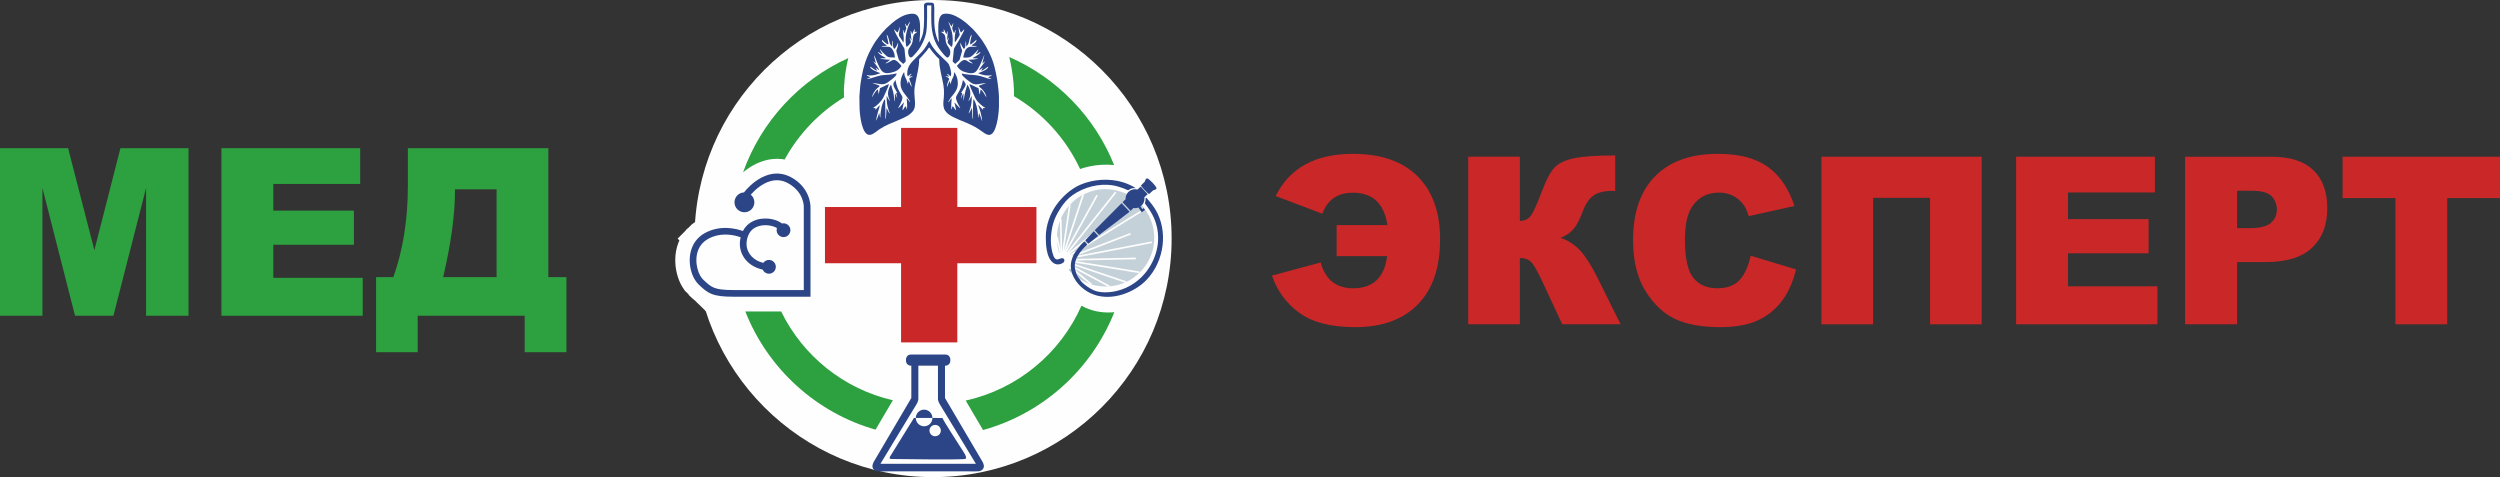 <?xml version="1.0" encoding="UTF-8" standalone="no"?>
<!-- Creator: CorelDRAW 2020 (64-Bit) -->

<svg
   xml:space="preserve"
   width="113.186mm"
   height="21.602mm"
   version="1.1"
   style="clip-rule:evenodd;fill-rule:evenodd;image-rendering:optimizeQuality;shape-rendering:geometricPrecision;text-rendering:geometricPrecision"
   viewBox="0 0 11318.65 2160.2"
   id="svg86"
   sodipodi:docname="лого МедЭксперт 1.svg"
   inkscape:version="1.2.2 (b0a84865, 2022-12-01)"
   xmlns:inkscape="http://www.inkscape.org/namespaces/inkscape"
   xmlns:sodipodi="http://sodipodi.sourceforge.net/DTD/sodipodi-0.dtd"
   xmlns="http://www.w3.org/2000/svg"
   xmlns:svg="http://www.w3.org/2000/svg"><rect x="0" y="0" width="11318.65" height="2160.2" fill="#333333" stroke="none"/><sodipodi:namedview
   id="namedview88"
   pagecolor="#505050"
   bordercolor="#ffffff"
   borderopacity="1"
   inkscape:showpageshadow="0"
   inkscape:pageopacity="0"
   inkscape:pagecheckerboard="1"
   inkscape:deskcolor="#505050"
   inkscape:document-units="mm"
   showgrid="false"
   inkscape:zoom="0.65673363"
   inkscape:cx="338.03659"
   inkscape:cy="-54.055401"
   inkscape:window-width="1280"
   inkscape:window-height="747"
   inkscape:window-x="1913"
   inkscape:window-y="61"
   inkscape:window-maximized="0"
   inkscape:current-layer="_2786064134112" />
 <defs
   id="defs4">
  <style
   type="text/css"
   id="style2">
   <![CDATA[
    .str0 {stroke:#FEFEFE;stroke-width:130.95;stroke-miterlimit:22.926}
    .str1 {stroke:#FEFEFE;stroke-width:7.62;stroke-miterlimit:22.926}
    .fil4 {fill:none}
    .fil1 {fill:#FEFEFE}
    .fil3 {fill:#C92728}
    .fil5 {fill:#C5D1D9}
    .fil6 {fill:#A4BFD1}
    .fil7 {fill:#2DA03F}
    .fil2 {fill:#2B4586}
    .fil8 {fill:#C92728;fill-rule:nonzero}
    .fil0 {fill:#2DA03F;fill-rule:nonzero}
   ]]>
  </style>
 </defs>
 <g
   id="Слой_x0020_1"
   inkscape:label="Слой 1"
   inkscape:groupmode="layer"
   transform="translate(-1338.75,-926.03)">
  <g
   id="_2786064134112">
   <g
   id="g13">
    <polygon
   class="fil0"
   points="1765.98,2058.55 1884.05,1596.92 2192.16,1596.92 2192.16,2355.62 2000.17,2355.62 2000.17,1777.03 1852.23,2355.62 1678.44,2355.62 1530.78,1777.03 1530.78,2355.62 1338.75,2355.62 1338.75,1596.92 1647.08,1596.92 "
   id="polygon7" />
    <polygon
   class="fil0"
   points="2969.51,1758.9 2576.19,1758.9 2576.19,1879.49 2941.08,1879.49 2941.08,2034.25 2576.19,2034.25 2576.19,2183.81 2980.89,2183.81 2980.89,2355.62 2341.23,2355.62 2341.23,1596.92 2969.51,1596.92 "
   id="polygon9" />
    <path
   class="fil0"
   d="m 3586.96,2180.68 v -397.45 h -188.41 v 9.84 c 0,104.88 -17.75,234.11 -53.31,387.61 z m 316.2,340 H 3714.3 v -165.06 h -484.44 v 165.06 h -188.41 v -340 h 78.16 c 43.82,-122.49 65.73,-260.66 65.73,-414.53 v -169.24 h 636.04 v 583.77 h 81.78 z"
   id="path11" />
   </g>
   <g
   id="g67">
    <path
   class="fil1"
   d="m 5563.14,926.03 c 596.55,0 1080.1,483.59 1080.1,1080.11 0,596.5 -483.55,1080.09 -1080.1,1080.09 -596.5,0 -1080.09,-483.59 -1080.09,-1080.09 0,-596.52 483.59,-1080.11 1080.09,-1080.11 z"
   id="path15" />
    <path
   class="fil2"
   d="m 5462.49,2531.19 h 156.92 c 3.8,0 7.45,0.97 10.58,2.73 0.57,0.22 1.08,0.43 1.47,0.65 1.77,1.05 3.28,2.53 4.5,4.25 3.32,3.85 5.3,8.82 5.3,14.22 v 6.73 c 0,11.99 -9.83,21.82 -21.85,21.82 h -2.24 v 146.39 l 168.9,286.91 c 4.24,7.2 9.71,19.8 5.86,29.02 -6.19,14.8 -19.08,16.28 -33.95,16.24 l -217.02,-0.15 -217.04,0.15 c -14.87,0.04 -27.72,-1.44 -33.95,-16.24 -3.85,-9.22 1.62,-21.82 5.87,-29.02 l 168.89,-286.91 v -146.39 h -2.24 c -12.02,0 -21.85,-9.83 -21.85,-21.82 v -6.73 c 0,-5.4 1.98,-10.37 5.3,-14.22 1.26,-1.72 2.74,-3.2 4.53,-4.25 0.36,-0.22 0.87,-0.43 1.48,-0.65 3.09,-1.76 6.74,-2.73 10.54,-2.73 z m 60.17,249.54 c 20.78,0 37.58,16.85 37.58,37.62 0,20.77 -16.8,37.62 -37.58,37.62 -20.77,0 -37.62,-16.85 -37.62,-37.62 0,-20.77 16.85,-37.62 37.62,-37.62 z m 37.58,37.62 h -75.2 -8.46 c -0.36,0 -103.19,166.66 -107.83,174.22 -1.19,1.94 -6.59,11.41 5.04,11.49 6.29,0.07 330.79,4.89 336.7,-0.73 8.49,-8.09 -13.28,-36.68 -20.41,-48.34 -14.98,-24.67 -80.11,-122.96 -84.29,-136.64 z m 12.39,31.36 c 14.22,0 25.71,11.52 25.71,25.74 0,14.19 -11.49,25.7 -25.71,25.7 -14.22,0 -25.73,-11.51 -25.73,-25.7 0,-14.22 11.51,-25.74 25.73,-25.74 z m -10.11,-268.12 h -43.14 -22.82 v 150.57 c 0.03,4.71 -2.05,13.75 -8.5,24.37 l -163.24,269.38 h 194.56 43.14 194.56 L 5593.8,2756.53 c -6.41,-10.62 -8.46,-19.66 -8.46,-24.37 v -150.57 z"
   id="path17" />
    <g
   id="g21">
     <path
   class="fil2"
   d="m 5367.67,1440.41 0.76,1.27 z m 168.86,-502.53 h 9.07 c 20.09,0 21.79,1.05 22.57,16.74 0.15,2.88 0.66,3.53 0.66,7.06 0.07,51.56 -4.36,97.32 15.37,145.56 l 5.25,10.19 c 0,-5.29 -0.5,-8 -0.64,-12.89 -0.07,-3.13 -0.51,-2.95 -0.65,-5.8 l -1.3,-31.57 c 0,-21.21 -2.99,-73.88 25.96,-78.49 25.27,-4.03 49.87,7.66 70.14,19.77 2.8,1.69 5.11,3.06 7.95,4.93 l 15.38,11.09 c 2.52,2.05 4.57,3.67 7.12,5.73 1.55,1.22 2.12,1.68 3.53,2.91 l 23.83,21.96 c 1.2,1.19 2.1,2.02 3.25,3.2 l 9.43,10.56 c 1.22,1.58 1.91,1.93 3.13,3.3 l 14.51,17.76 c 11.88,14.43 22.44,30.6 31.75,46.83 9.69,16.85 18.36,34.46 25.61,52.46 5.07,12.64 9.46,26 12.81,39.4 10.95,43.74 13.9,66.27 18.83,112.03 0.25,2.1 -0.03,4.15 0.22,6.23 0.22,2.09 0.57,2.85 0.57,5.87 0,4.54 0.5,7.27 0.62,10.91 v 46.59 c -0.15,2.19 -0.33,4.35 -0.54,6.45 -0.29,2.3 0.04,4.64 -0.15,6.98 -2.23,27.5 -6.34,56.99 -15.51,82.45 -2.2,6.19 -5.11,12.52 -8.69,17.75 -5.35,7.96 -11.01,11.66 -16.77,12.63 h -6.77 c -9.17,-1.44 -18.47,-8.21 -27.29,-14.54 -24.88,-17.89 -39.31,-25.78 -66.53,-37.92 l -36.95,-15.22 c -18.28,-8.11 -35.78,-15.2 -51.33,-27.33 -3.82,-3.03 -9.76,-9.43 -12.53,-13.28 -8.46,-11.71 -9.97,-28.63 -8.28,-43.75 2.77,-24.45 4.03,-48.25 -0.18,-73.48 -5.98,-35.9 -18.87,-75.28 -18.58,-111.64 0.03,-5.56 0.32,-6.81 -3.89,-9.66 -6.16,-4.21 -10.76,-11.05 -15.95,-16.27 -7.27,-7.27 -14.11,-17.21 -20.34,-25.46 -1.73,-2.3 -3.57,-5.94 -5.62,-7.27 -2.48,1.66 -8.78,11.95 -11.23,15.2 l -24.38,27.82 c -6.98,6.92 -10.25,7.71 -10.18,15.64 0.18,15.32 -2.31,32.14 -5.3,46.9 -2.88,14.3 -5.9,28.8 -8.92,43.31 -4.87,23.52 -7.39,33.23 -7.06,58.73 0.14,11.19 2.02,24.77 2.59,36.07 1.11,20.16 0,32.51 -8.42,43.79 -15.81,21.05 -40.48,30.34 -63.76,40.68 -31.65,13.97 -58.62,22.6 -88.47,42.41 -10.37,6.91 -19.72,15.66 -30.82,21.42 -4.43,2.3 -8.46,3.52 -12.2,3.85 h -3.92 c -13.18,-1.18 -21.71,-14.54 -27.58,-30.38 -4.72,-12.68 -8.21,-26.51 -10.69,-41.55 -5.59,-33.74 -5.44,-60.13 -5.55,-94.73 v -6.51 c 0.18,-11.56 2.09,-22.8 2.6,-34.42 0.71,-17.14 5.11,-40.91 7.87,-57.18 3.64,-21.06 8.98,-42.84 15.74,-62.96 10.7,-31.91 18,-45.23 32.48,-71.98 8.31,-15.38 20.31,-33.05 31.43,-46.55 2.12,-2.6 3.96,-4.89 6.01,-7.48 1.91,-2.38 3.78,-4.83 5.9,-7.03 l 12.25,-13.54 c 2.55,-2.52 3.89,-4.53 6.44,-7.09 l 27.36,-24.87 c 21.13,-17.76 48.57,-36.19 76.54,-40.76 14.73,-2.45 30.68,-3.31 40.01,10.41 3.42,5.04 5.9,11.91 7.26,18.46 3.25,15.12 2.74,31.4 2.74,49.47 l -0.69,19.33 c -0.78,9.72 -1.86,20.17 -1.86,30.32 l 1.65,-2.81 c 5.87,-14 12.35,-27.86 15.01,-43.02 5.41,-30.82 3.93,-71.68 3.96,-102.79 0,-5.55 -1.04,-18.76 0.16,-23.04 0.57,-2.17 6.08,-6.45 8.34,-7.14 1.63,-0.46 3.57,-0.68 5.62,-0.75 z m 152.18,435.49 -0.35,1.37 z m -286.22,0.66 0.18,0.17 c 0,0 -0.26,-0.1 -0.18,-0.17 z m -109.59,-169.54 -0.66,-0.65 z m 3.23,-28.37 c -0.68,-0.87 -0.64,1.32 -0.64,-1.95 0.57,0.79 0.4,-0.72 0.64,1.95 z m 481.55,-14.19 c -0.83,10.26 -33.45,24.3 -35.46,27.08 3.96,1.91 17.49,1.29 23.86,1.29 v 1.26 c -6.22,1.48 -13.24,3.09 -20.08,3.78 -6.27,0.61 -17.32,0.22 -22.46,1.4 1.18,1.77 2.69,3.25 4.42,4.62 l 16.2,12.12 c -13.46,-1.07 -20.74,-9.14 -30.06,-13.79 -6.44,-3.16 -11.13,-2.52 -17.1,0.15 -6.16,2.77 -18.44,15.92 -23.3,21.2 -2.48,2.71 -2.16,4.69 -0.1,7.57 1.18,1.69 1.47,1.72 2.66,3.13 8.39,9.94 16.92,16.31 30.13,20.17 16.96,4.92 39.21,11.26 52.1,-3.46 7.21,-8.14 12.21,-17.72 17.06,-27.44 4.79,-9.61 12.39,-28.62 16.5,-38.92 l 3.7,-7.92 -9.68,39.96 c 2.34,-0.82 7.16,-8.31 12.24,-9.64 -0.9,3.42 -11.56,15.55 -13.9,18.93 -2.3,3.32 -4.5,6.31 -6.73,9.4 -1.54,2.19 -5.54,7.92 -5.8,10.98 3.86,-1.04 12.86,-9 16.78,-11.59 -0.57,2.05 -2.77,5.14 -3.92,7.05 -1.12,1.88 -3.32,4.83 -3.82,7.09 9.65,-0.78 27.51,-17.42 32.22,-18.68 -0.17,8.14 -12.59,15.05 -18.69,18.07 -6.69,3.32 -18.82,9.19 -26.42,10.95 3.53,4.83 20.85,8.32 27.11,9.62 7.16,1.51 25.85,3.09 33.48,-0.62 -0.21,2.67 0.22,1.01 -0.89,2.34 -3.39,4.1 -12,4.47 -14.59,7.99 2.05,2.81 10.63,5.47 14.84,6.45 -5.87,4.06 -25.96,-4.25 -31.36,-6.05 -10.51,-3.49 -20.27,-6.7 -31.9,-8.68 -17.31,-2.99 -36.44,-2.77 -54.44,-5.51 -3.24,-0.5 -5.94,-1.01 -8.68,-1.65 -2.48,-0.61 -5.75,-1.73 -8.39,-1.95 0.19,6.92 3.82,9.61 7.03,13.65 l 10.76,9.82 c 7.78,6.06 15.16,12.39 23.36,17.94 8.79,5.86 17.86,9.44 32.12,7.34 12.61,-1.91 21.89,-4.93 36.33,-4.93 l -3.6,1.55 c -1.84,0.54 -2.73,0.68 -4.54,1.29 l -20.77,7.56 c -1.72,0.76 -2.19,1.41 -3.96,1.88 0.94,4.03 9.94,10.04 13.18,13.25 0.94,0.97 1.48,1.69 2.45,2.69 8.06,8.22 18.57,23.45 18.57,35.61 -0.1,-0.1 -0.24,-0.46 -0.29,-0.36 -0.03,0.12 -0.25,-0.28 -0.28,-0.35 -5.23,-7.96 -16.6,-32.69 -25.89,-33.45 -0.54,6.73 -1.94,14.11 -1.94,21.92 -2.99,-2.19 -5,-17.24 -5.7,-21.39 -0.46,-2.69 -1.18,-5.18 -1.36,-7.62 -2.95,-0.26 -16.63,-7.35 -19.98,-9.04 -3.28,-1.63 -6.63,-3.02 -10.12,-4.72 -2.55,-1.26 -7.99,-3.7 -10.54,-4.28 0.14,5.79 9.71,26.39 12.49,32.65 4.74,10.73 9.03,20.6 14.18,30.97 6.8,13.74 20.42,25.85 32.22,35.42 4.08,3.35 9.36,5.8 13.32,9.26 -13.36,0 -12.38,-0.47 -10.3,8.39 -2.12,-0.8 -4.06,-3.75 -5.65,-5.33 -2.22,-2.24 -3.59,-3.43 -5.57,-6.02 l -11.35,-11.88 c 0.4,4.86 4.11,12.03 5.72,16.82 1.91,5.75 3.75,12.02 5.23,18 1.51,6.08 2.81,11.77 4.14,18.43 1.19,5.8 2.95,14.05 2.95,20.23 l -0.47,-0.79 c -0.07,-0.14 -0.35,-0.68 -0.43,-0.86 l -5.79,-15.49 c -1.16,-3.53 -2.09,-5.58 -3.21,-9.03 -0.98,-2.99 -2.77,-6.45 -2.99,-9.28 -2.33,1.72 -3.34,14.43 -4.47,18.1 -0.53,1.77 -0.31,1.37 -1.32,2.56 0,-22.22 -3.35,-47.24 -11.24,-66.79 -1.98,-4.89 -5.18,-14.22 -9.39,-17.07 -0.25,2.89 -1.05,7.46 -1.26,10.37 -0.73,8.76 -0.43,30.35 -1.05,34.42 -0.58,3.82 -0.65,18.79 -0.18,22.82 0.76,6.88 0.54,15.46 0.54,23.3 -2.19,-3.13 -2.23,-7.09 -2.77,-10.76 -2.09,-14.66 -1.73,-25.06 -1.73,-40.14 -2.12,0.75 -2.81,3.59 -3.85,5.79 -3.03,6.02 -6.66,14.95 -12.27,18.69 0.89,-3.86 7.37,-16.75 11.44,-35.61 2.88,-13.25 3.38,-27.73 3.38,-43.68 -2.84,2.1 -8.34,18.45 -15.48,23.19 0.22,-2.3 4.69,-10.4 6.7,-17.13 4,-13.36 2.73,-28.3 -2.45,-41.27 -1.4,-3.52 -6.51,-14.07 -8.75,-15.72 -0.68,2.95 -1.76,5.43 -2.59,8.39 -2.74,10.04 -5,14.18 -7.66,27.14 l -7.82,39.24 c 0,-12.17 0.65,-22.47 0.65,-34.16 -3.39,0.93 -5.18,8.24 -6.41,10.98 l -5.84,12.23 c 0.62,-7.16 6.45,-19.18 6.45,-27.07 -2.16,0.51 -3.31,1.33 -5.79,1.91 1.08,-4.04 18.61,-26.28 21.05,-36.98 0.98,-4.32 -0.46,-6.55 -1.9,-9.21 -1.15,-2.09 -7.77,-12.46 -10.12,-13.11 -0.5,5.77 -7.52,29.45 -9.69,34.82 -3.6,9.11 -10.22,20.63 -15.34,29.13 -8.09,13.56 -8.77,15.84 -1.9,33.23 1.22,3.02 2.09,4.6 3.35,7.66 l 7.48,14.4 c 1.37,2.38 3.14,4.72 3.86,7.78 -3.34,-0.9 -11.16,-10.11 -13.4,-12.42 l -9.36,-10.01 c -0.42,-0.46 -1.11,-1.26 -1.62,-1.65 -2.73,-2.06 2.68,1.08 -0.57,-0.36 0,0 -1.3,-1.44 -0.97,1.4 0.14,1.22 0.25,1.15 0.5,1.95 0.51,1.69 0.8,2.26 1.3,3.96 l 4.43,21.99 c 0.28,2.99 -0.26,1.59 -0.29,4.8 -4.1,-2.99 -9.5,-17.54 -15.48,-18.05 -1.11,4.86 -2.59,8.06 -2.59,14.19 -2.92,-3.35 -2.6,-6.7 -2.6,-10.94 0.03,-4.22 -0.32,-10.13 0.11,-14.12 l 1.83,-25.89 c -3.96,2.66 -12.81,16.14 -13.53,18.69 -2.59,-1.87 -1.08,-3.61 1.3,-8.35 13.39,-26.72 47.23,-43.03 38.59,-93.39 -1.98,-11.64 -6.12,-21.14 -11.7,-30.86 -1.23,-2.16 -0.83,-2.52 -3.68,-2.77 0,11.41 -2.9,19.84 -7.12,27.08 -3.6,6.15 -7.82,19.91 -8.36,26.46 -1.75,-1.3 -3.16,-10.7 -3.23,-13.54 -3.71,0.28 -5.77,7.27 -7.92,12.7 -1.04,2.75 -2.02,4.69 -3.03,7.28 -0.76,1.91 -1.8,5.44 -3.2,7.06 0,-8.36 1.73,-14.58 3.78,-20.71 l 7.16,-17.32 c -2.95,-4.43 -10.58,-8.27 -15.22,-11.22 l -2.2,-1.67 c 7.78,0 10.07,3.25 16.13,3.25 -0.4,-4.86 -7.82,-9.19 -10.3,-12.93 8.6,0 13.57,9.8 18.03,10.98 0.51,-6.19 4.5,-6.22 -0.03,-28.33 -1.98,-9.5 -4.54,-16.59 -7.96,-24.91 -2.34,-5.7 -16.99,-19.59 -23.4,-24.96 l -24.87,-24.15 c -11.89,-11.88 -27.37,-31.22 -34.85,-46.34 -1.63,-3.27 -3.61,-8.78 -6.24,-10.55 -1.77,1.19 -9.93,16.85 -11.95,20.27 -13.39,22.36 -27.11,34.6 -45.25,52.74 -21,21.03 -41.69,38.39 -42.09,71.36 -0.18,13.94 1.54,9.69 1.94,14.87 5.98,-1.58 8.78,-10.98 18.07,-10.98 -3.09,4.61 -9.94,8.39 -10.33,12.93 6.05,0 8.39,-3.25 16.13,-3.25 l -13.18,8.76 c -2.02,1.4 -2.45,2.3 -4.24,3.49 l 6.84,17.68 c 2.37,7.09 4.14,11.05 4.14,20.34 l -6.27,-13.69 c -1.91,-4.42 -4.17,-11.91 -7.27,-12.7 -1.33,2.77 -2.27,9.07 -2.6,12.89 l -4.57,-13.47 c -1.62,-5.47 -2.41,-7.84 -5.07,-12.34 -4.14,-7.17 -7.09,-15.81 -7.09,-27.08 -2.95,0.25 -2.99,1.11 -5.63,6.04 -11.29,21.11 -15.4,48.28 -6.18,69.6 9.83,22.68 37.59,46.23 37.59,59.73 -4.55,-3.02 -7.71,-13.89 -14.84,-18.69 0,3.86 0.32,8.86 0.82,12.72 0.44,3.49 0.62,9.54 1.01,13.17 0.4,3.53 0.73,19.05 -0.97,22.72 -0.61,1.33 -0.79,1.51 -1.51,2.34 0,-6.27 -1.43,-9.4 -2.59,-14.19 -6.12,0.54 -11.09,14.84 -15.45,18.05 -0.07,-2.78 -0.39,-1.88 -0.24,-4.19 0.31,-5 1.47,-9.39 2.44,-14.22 0.69,-3.49 1.22,-5.65 2.06,-8.93 0.78,-3.2 2.12,-5.61 2.19,-8.78 -3.39,2.27 -12.53,14.15 -15.62,17.29 l -6.56,6.32 c -1.62,1.27 -2.34,2.35 -4.25,2.85 0.68,-2.92 2.13,-4.9 3.6,-7.38 l 7.52,-14.37 c 1.34,-3.09 2.28,-5 3.5,-8.09 7.02,-17.68 6.27,-19.91 -1.76,-33.31 -10.2,-16.99 -15.7,-26.03 -20.74,-45.68 -0.68,-2.71 -1.41,-5.63 -2.2,-8.76 -0.72,-2.98 -1.94,-6.62 -2.2,-9.43 h -1.25 c -2.2,9.36 -13.39,11.74 -5.01,31.43 3.42,7.96 14.8,25.64 15.3,27.87 -2.19,-0.5 -3.31,-1.33 -5.79,-1.91 0,4.36 1.9,9.65 2.95,13.8 l 2.09,10.79 -8.43,-18.61 c -1.04,-1.84 -0.25,-1.55 -2.41,-2.12 0,11.62 0.64,22.03 0.64,34.16 -1.61,-1.15 -1.4,-1.44 -1.98,-3.81 -2.48,-10.3 -3.23,-24.67 -5.61,-35 -3.35,-14.44 -8.6,-27.94 -10.44,-35.96 -2.24,1.61 -7.24,11.76 -8.6,15.3 -2.67,6.8 -3.75,11.76 -4.79,19.69 -0.83,6.37 0.61,16.6 2.01,21.5 2.02,7.02 6.62,15.25 6.85,17.63 -6.92,-4.64 -12.75,-21.21 -15.48,-23.19 l 0.68,22.55 c 3.05,36.9 13.67,51.8 14.14,57.38 -6.26,-4.17 -11.01,-20.01 -15.48,-25.12 0,8.46 -0.79,44.64 -5.14,50.9 0,-7.37 -0.4,-16.42 0.46,-22.71 l -1.15,-57.18 c -0.25,-3.06 -1.01,-7.96 -1.22,-11.02 -2.49,1.67 -3.93,4.76 -5.26,7.68 -1.33,2.83 -2.63,5.72 -3.96,8.93 -2.45,5.72 -4.82,14.11 -6.12,20.34 -2.95,13.86 -5.33,30.42 -5.33,46.91 -2.16,-2.52 -3.27,-12.06 -3.93,-15.45 -0.42,-2.55 -0.1,-3.92 -1.86,-5.21 -0.33,4.06 -8.65,24.37 -10.77,29.84 l -2.12,4.35 c 0,-20.38 16.66,-65.34 16.77,-70.27 -7.2,4.78 -14.15,16.48 -21.27,21.28 0.71,-3.14 1.25,-2.92 1.25,-7.14 -2.88,-1.36 -7.23,-1.25 -11.59,-1.25 6.66,-5.8 11.81,-6.31 25.31,-19.84 22.17,-22.18 20.92,-26.89 34.42,-55.81 2.74,-5.79 12.38,-27.4 12.49,-32.65 -2.99,0.68 -7.34,2.66 -10.11,4.07 -1.95,1.01 -2.85,1.29 -4.9,2.15 -5.65,2.45 -21.46,11.49 -25.6,11.82 -0.58,6.62 -2.73,14.79 -4.28,21.52 l -1.3,5.16 c -0.07,0.17 -0.32,0.71 -0.4,0.85 l -3.06,-21.09 c -3.56,0.28 -0.57,-0.26 -2.41,0.79 -2.52,1.44 -3.78,3.64 -5.79,5.83 -2.2,2.34 -4.86,6.2 -6.63,8.86 l -8.81,14.4 c -0.59,1.04 -0.73,1.51 -1.27,2.59 l -1.51,2.34 c 0,-11.12 13.75,-33.37 23.19,-40.61 3.16,-2.41 10.04,-7.45 10.98,-10.94 -5.23,-2.77 -10.16,-4.36 -16.02,-6.55 -2.71,-1.01 -5.05,-1.69 -8.25,-2.75 -1.65,-0.53 -2.63,-0.92 -4.39,-1.39 l -4.21,-1.59 c 27.07,0 44.96,13.25 68.83,-2.7 l 17.32,-12.96 c 4.18,-3.35 13.14,-10.66 16.5,-14.47 3.56,-4.08 6.79,-7.6 6.93,-13.69 -5.89,0.47 -10.65,2.56 -16.48,3.5 -11.88,1.9 -24.66,3.2 -36.36,3.56 -6.09,0.22 -13.03,1.08 -18.66,2.05 -15.62,2.67 -51.73,16.24 -59.36,16.03 l -3.89,-1.3 c 4.21,-0.98 12.78,-3.64 14.83,-6.45 -1.33,-1.79 -1.58,-1.47 -4.1,-2.34 -2.13,-0.72 -2.63,-0.97 -4.51,-1.95 -3.23,-1.61 -5.65,-3.27 -7.52,-6.04 11.41,2.7 13.22,2.45 23.87,1.94 17.18,-0.78 34.89,-9.47 37.41,-9.64 v -1.3 c -4.29,-0.97 -8.96,-3.35 -13.11,-4.97 -8.78,-3.49 -31.79,-12.89 -32.04,-24.05 5.11,1.36 23.15,18.47 32.87,18.68 -1.98,-2.95 -7.52,-11.01 -8.39,-14.14 2.89,1.51 5.66,3.89 8.32,5.87 2.35,1.76 5.84,5.44 9.11,5.72 -6.45,-12.17 -14.91,-23.76 -23.69,-34.31 -1.26,-1.48 -2.88,-3.13 -3.38,-5 5.04,1.33 7.77,7.52 10.98,8.39 0,-4.19 -1.01,-6.24 -1.84,-9.19 -1.91,-7.06 -5.91,-20.99 -5.91,-27.57 2.96,3.38 11.13,26.31 13.11,30.71 20.23,45.29 27.26,60.12 76.08,44.93 10.8,-3.36 19.66,-8.5 26.99,-16.85 l 4.94,-6.02 c 1.98,-2.52 3.24,-4.35 0.57,-7.48 -4.57,-5.41 -17.06,-18.44 -23.18,-21.35 -6.66,-3.17 -9.72,-3.6 -17.03,-0.47 -5.01,2.12 -9.14,5.47 -14.01,7.88 -3.63,1.81 -11.98,5.91 -16.55,6.01 1.87,-2.59 7.92,-5.76 10.8,-7.88 2.48,-1.91 9.07,-6.76 10.48,-8.86 -7.07,0 -16.07,-0.71 -22.87,-1.65 -5.19,-0.72 -10.87,-0.9 -15.84,-2.19 -2.01,-0.54 -2.88,-1.13 -5.15,-1.34 1.4,-1.87 1.77,-1.33 5.12,-1.3 5.65,0.07 14.87,0.9 19.4,-1.25 -3.42,-4.65 -27.25,-10.98 -36.11,-27.73 7.85,1.84 12.49,10.34 21.28,10.34 -1.01,-1.95 -13.5,-20.6 -10.84,-21.5 1.51,-0.47 6.91,7.48 7.99,8.85 2.71,3.5 5.44,5.84 8.5,8.93 18.93,18.94 19.22,18.52 50.44,18.52 0,-14.3 -8.25,-40.44 -22.72,-46.89 -2.45,-1.07 -9.21,-1.47 -12.75,-1.47 -5.28,0.03 -9.25,-0.25 -13.57,-0.61 -5.04,-0.4 -9.21,0.61 -11.55,-2.59 3.16,0 3.16,-0.59 6.41,-0.69 2.33,-0.07 4.81,0.18 7.12,0.03 4.72,-0.24 9.97,0.12 10.3,-3.89 -4.46,-0.35 -10.7,-5.82 -13.68,-8.81 -4.4,-4.39 -8.21,-6.48 -8.21,-15.02 3.06,1.63 4.14,3.17 6.59,5.66 2.23,2.23 4.39,4.06 6.84,6.04 20.45,16.75 16.92,9.04 12.39,-13.68 -1.05,-5.32 -4.47,-16.59 -4.57,-21.23 9.82,6.58 11.8,36.5 16.23,43.09 0.69,1.05 1.19,1.58 1.98,2.56 l 4.79,5.5 c 1.72,2.09 0,1.62 2.81,2.34 0,-8.6 -1.12,-19.58 0.61,-27.07 4.5,6.48 -0.54,25.85 5.75,34.85 2.07,2.92 4,2.99 6.1,0.22 0.93,-1.3 1.54,-2.27 2.33,-3.46 2.85,-4.25 5.9,-9.15 7.96,-14.01 1.26,-2.99 1.33,-5.58 3.67,-7.27 0,14.37 -3.96,22.47 -8.17,33.81 -1.36,3.67 3.14,15.41 4.35,19.62 1.27,4.25 2.59,8.61 3.82,12.97 0.61,2.15 1.26,4.46 1.83,6.51 2.13,7.45 5.02,7.7 11.53,14.29 1.8,1.8 2.77,2.23 4.54,3.85 1.72,1.63 2.73,3.06 4.67,4.36 3.18,-1.69 4.65,-3.75 7.24,-6.27 2.92,-2.95 5.04,-3.2 4.18,-9 -2.37,-16.41 -3.03,-33.37 -5.15,-50.33 -0.54,-4.35 -1.91,-6.19 -3.99,-9.53 -1.91,-3.18 -3.5,-5.66 -5.41,-8.79 -3.52,-5.84 -7.24,-11.38 -10.44,-17.29 -6.15,-11.41 -26.89,-45.47 -27.69,-55.44 4.29,2.88 11.35,13.72 16.75,14.19 0.54,-2.24 1.69,-3.89 2.48,-5.91 2.52,-6.08 3.79,-13.14 6.73,-19.08 0.05,-0.11 0.19,-0.32 0.22,-0.4 0.04,-0.1 0.14,-0.29 0.21,-0.39 0,7.7 -1.32,15.08 -2.36,21.42 -3.07,18.5 -6.2,13.03 8.06,34.13 2.01,2.99 8.35,11.81 9.17,15.34 h 1.27 c 0.07,-2.88 0.97,-4.1 1.22,-6.52 0.83,-7.38 -0.18,-16.34 -0.58,-23.11 -0.61,-10.45 -3.23,-17.57 -3.23,-28.37 2.3,2.62 4.74,13.17 6.48,16.74 2.26,-1.7 7.49,-17.79 8.71,-21.03 1.37,-3.56 -1.05,-7.2 -2.2,-10.65 -1.16,-3.43 -2.67,-8.39 -2.67,-12.79 3.86,2.56 4.62,10.58 9.05,13.54 4.03,-6.01 7.33,-17.14 13.53,-21.28 -0.17,2.09 -1.33,4.36 -2.15,6.23 -1.06,2.31 -1.67,3.93 -2.64,6.37 -1.79,4.47 -3.34,8.24 -4.82,12.6 -6.37,19.3 -10.91,37.12 -11.02,58.61 -0.07,8.46 1.87,24.81 4.5,30.28 6.48,-3.41 12.85,-11.01 17.25,-16.92 3.59,-4.81 2.23,-7.99 0.25,-12.82 -1.4,-3.52 -3.85,-8.96 -3.96,-13.46 4.4,5.08 5.76,12.03 9.04,12.92 -0.87,-1.79 -2.09,-17.53 -2.49,-20.73 -0.83,-7.56 -1.4,-14.19 -1.4,-22.47 2.74,3.14 5.5,11.67 5.8,15.49 h 1.32 c 0.94,-4.22 3.03,-8.04 4.93,-11.81 1.55,-3.1 2.96,-9.8 6.67,-10.77 0,4.64 -1.23,8.25 -1.3,12.25 h 12.25 c -1.91,2.87 -5.73,4.81 -8.65,6.83 -2.8,1.91 -6.29,5.19 -7.7,8.42 -3.09,7.28 -2.99,18.12 -4.47,27.12 -3.2,19.54 -17.85,29.37 -20.2,42.99 -1.61,9.36 2.75,34.27 14.16,30.28 5,-1.77 9.68,-7.21 12.85,-11.02 l 11.26,-12.6 c 21.25,-23.7 41.63,-66.61 44.58,-98.5 0.43,-4.66 1.11,-10.34 1.37,-14.8 2.01,-37.7 1.25,-52.79 1.25,-90.63 0,-3.74 0.66,-4.5 0.66,-7.73 h 18.68 c 0,52.38 -4.17,104.23 12.53,150.99 6.88,19.3 16.09,35.86 27.83,51.45 l 14.01,17.57 c 3.92,4.68 10.91,12.56 16.17,15.44 9.97,5.51 22.35,-22.86 10.58,-40.89 -6.7,-10.34 -13.54,-18.51 -15.74,-31.98 -2.01,-12.52 -0.17,-25.63 -9.36,-33.8 -3.24,-2.92 -9.28,-5.8 -11.52,-9.14 3.82,0 9.54,-0.66 12.28,0.64 0,-4.17 -1.23,-9 -1.33,-12.89 5.97,4 7.81,18.83 12.92,22.58 l 5.8,-15.49 c 0,9.08 -1.73,35.32 -3.85,44.47 1.83,-1.37 6.04,-10.77 8.99,-14.19 0,4.69 -2.19,9.47 -3.66,13.11 -3.64,8.93 -2.99,11.59 7.7,22.22 3.53,3.49 4.96,5.47 9.51,7.87 6.55,-13.6 4.68,-51.94 -0.22,-68.76 l -10.84,-33.02 c -1.33,-3.52 -4.17,-8.53 -5.08,-12.31 2.2,1.44 5.58,7.34 7.39,10.05 1.11,1.69 2.22,3.46 3.16,5.22 1.41,2.63 1.34,3.52 3.02,6.01 4.15,-2.77 5.52,-9.11 7.71,-13.54 0.54,-1.08 0.61,-1.15 1.3,-1.94 0,7.02 -1.33,11.84 -3.57,17.68 -2.59,6.58 -0.78,9.17 1.91,16.19 0.76,1.95 1.16,3.21 1.95,5.19 0.9,2.27 1.73,3.06 2.3,5.44 2.42,-0.22 2.13,-0.26 3.03,-2.17 0.4,-0.89 1.15,-3.2 1.33,-3.81 0.96,-3.24 2.05,-5.29 2.73,-8.21 2.2,3.18 0.23,9.08 -0.36,12.49 -2.09,12.32 -2.84,23.45 -2.87,35.87 -0.05,3.56 0.42,4.46 0.64,7.09 3.2,-0.29 4.43,-3.09 6.09,-5.54 l 14.29,-22.47 c 3.28,-4.68 0.8,-8.5 -1.18,-18.91 -1.2,-6.15 -2.42,-14.54 -2.42,-22.06 0.47,0.64 0.04,-0.21 0.68,1.22 0.37,0.86 0.33,0.76 0.68,1.87 0.37,0.97 0.8,2.41 1.13,3.42 0.78,2.38 1.32,4.29 2.29,6.74 1.88,4.93 3.25,8.89 5.51,13.17 4.83,-1.29 11.31,-12.89 16.14,-14.18 -1.59,6.73 -5.08,12.74 -8.18,18.9 -10.55,21.13 -22.54,41.59 -35.13,61.53 -5.16,8.17 -4.15,12.42 -5.4,21.67 -0.66,4.54 -0.69,8.42 -1.3,12.92 -1.22,8.62 -1.26,16.68 -2.59,25.14 -1.01,6.34 0.54,6.04 3.73,9.22 2.68,2.62 4.33,4.9 7.61,6.62 3.77,-2.52 13.21,-12.21 17.89,-16.28 2.19,-1.94 3.63,-8.96 4.57,-12.16 l 7.6,-26.57 c 0.93,-3.1 1.8,-3.39 0.86,-6.12 -4.21,-12.25 -8.35,-19.34 -8.35,-34.93 2.55,2.95 5.4,11.27 7.52,15.02 2.1,3.74 6.23,11.34 9.22,13.36 9.97,-6.67 4.86,-21.64 8.39,-36.76 1.58,2.48 1.95,22.9 1.95,25.77 2.05,-1.36 7.45,-7.99 8.82,-10.51 4.85,-8.9 7.23,-37.34 15.66,-42.98 0,11.08 -7.09,27.29 -7.09,43.84 9.21,-0.21 23.07,-17.49 29.01,-20.63 0,8.75 -3.67,10.45 -8.2,15.02 -2.64,2.63 -13.15,9.33 -13.72,10.11 1.19,1.62 1.98,1.66 4.53,1.95 2.81,0.26 3.68,0.57 6.41,0.68 2.12,0.03 4.36,-0.11 6.48,-0.07 3.28,0.1 3.24,0.69 6.41,0.69 -2.7,3.7 -19.44,3.23 -25.12,3.2 -17.94,-0.07 -25.97,10.37 -31.04,25.71 -2.28,6.87 -4.9,15.77 -5.08,23.29 8.86,0 24.52,0.79 31.86,-2.99 5.26,-2.74 10.27,-7.17 14.4,-11.34 5.8,-5.83 12.03,-11.38 16.96,-17.89 8.39,-11.09 4.1,-0.33 0.26,6.08 -2.31,3.89 -4.76,6.95 -6.74,10.7 4.1,0 7.85,-2.45 10.58,-4.26 2.88,-1.94 6.53,-5.14 10.05,-5.43 z m -318.45,-137.32 0.36,-1.36 z m 172.13,-1.29 0.18,0.17 c 0,0 -0.25,-0.1 -0.18,-0.17 z"
   id="path19" />
    </g>
    <polygon
   class="fil3"
   points="5672.91,1863.33 6031.18,1863.33 6031.18,2117.87 5672.91,2117.87 5672.91,2476.18 5418.32,2476.18 5418.32,2117.87 5060.05,2117.87 5060.05,1863.33 5418.32,1863.33 5418.32,1505.06 5672.91,1505.06 "
   id="polygon23" />
    <path
   class="fil4 str0"
   d="m 4737.86,1807.36 c 9.94,8.25 16.28,20.7 16.28,34.67 0,24.84 -20.13,45.01 -45.01,45.01 -24.88,0 -45,-20.17 -45,-45.01 0,-24.23 19.12,-44 43.13,-44.97 3.1,-4.07 6.63,-8.39 10.69,-12.86 20.38,-22.63 56.46,-54.79 101.03,-67.21 31.36,-8.75 66.54,-7.81 102.97,12.42 86.44,48.03 86.23,129.28 86.19,132.67 h 0.07 v 392.23 15.11 h -15.16 -331.62 c -48.24,0 -76.98,-3.38 -99.7,-12.16 -23.29,-9.05 -38.56,-22.83 -60.45,-43.75 v 0.04 c -6.69,-6.37 -12.81,-14.48 -18.17,-23.76 -13.76,-23.95 -22.51,-56.75 -21.68,-89.83 0.83,-33.73 11.52,-68.09 36.79,-94.55 l -0.03,-0.03 c 8.14,-8.5 17.79,-16.17 29.16,-22.69 71.61,-41.12 146.43,-21.09 174.9,-10.76 3.82,-7.53 8.36,-14.15 13.48,-20.02 18,-20.78 42.73,-31.61 68.01,-35.28 24.55,-3.57 49.86,-0.29 69.95,7.24 9.82,3.63 18.54,8.35 25.52,13.86 2.2,-0.5 4.5,-0.76 6.88,-0.76 17.21,0 31.18,13.97 31.18,31.18 0,17.25 -13.97,31.21 -31.18,31.21 -17.25,0 -31.21,-13.96 -31.21,-31.21 0,-3.35 0.53,-6.55 1.51,-9.57 -3.79,-2.42 -8.25,-4.59 -13.22,-6.41 -15.69,-5.87 -35.63,-8.39 -55.16,-5.58 -18.67,2.69 -36.72,10.44 -49.42,25.09 -5.33,6.11 -9.8,13.5 -13.08,22.25 -2.73,7.34 -4.64,14.61 -5.72,21.78 -3.45,22.39 1.44,42.51 12.1,58.86 10.94,16.67 27.9,29.63 48.39,37.27 4.53,1.69 9.28,3.13 14.21,4.28 5.66,-8.06 15.03,-13.36 25.64,-13.36 17.22,0 31.18,13.97 31.18,31.18 0,17.25 -13.96,31.22 -31.18,31.22 -12.78,0 -23.76,-7.67 -28.59,-18.69 -7.45,-1.58 -14.75,-3.7 -21.82,-6.33 -26.56,-9.9 -48.74,-26.94 -63.18,-49 -14.66,-22.39 -21.35,-49.76 -16.71,-79.93 0.54,-3.61 1.27,-7.24 2.17,-10.94 -23.69,-8.72 -88.25,-26.65 -149.6,8.6 -8.67,4.97 -16.05,10.84 -22.32,17.39 h -0.04 c -19.47,20.37 -27.76,47.49 -28.4,74.38 -0.68,27.58 6.44,54.58 17.63,74.09 3.89,6.74 8.22,12.49 12.82,16.89 v 0.07 c 19.16,18.29 32.41,30.36 50.55,37.38 18.73,7.23 44.37,10.07 88.79,10.07 h 316.47 v -377.06 l 0.03,-0.11 c 0,-0.21 1.59,-65.99 -70.67,-106.13 -28.41,-15.81 -55.81,-16.53 -80.21,-9.72 -37.49,10.44 -68.77,38.52 -86.6,58.32 -0.89,1.01 -1.76,1.98 -2.59,2.92 z"
   id="path25" />
    <path
   class="fil2"
   d="m 4737.84,1807.38 c 9.94,8.24 16.28,20.7 16.28,34.67 0,24.84 -20.13,45.01 -45.01,45.01 -24.84,0 -44.99,-20.17 -44.99,-45.01 0,-24.23 19.11,-44 43.12,-44.97 3.1,-4.07 6.63,-8.39 10.7,-12.86 20.37,-22.64 56.45,-54.79 101.03,-67.21 31.35,-8.75 66.53,-7.82 102.96,12.42 86.44,48.03 86.27,129.28 86.2,132.67 h 0.07 v 392.22 15.12 h -15.17 -331.62 c -48.24,0 -76.97,-3.39 -99.69,-12.16 -23.3,-9.05 -38.57,-22.83 -60.46,-43.76 v 0.05 c -6.65,-6.37 -12.8,-14.48 -18.17,-23.76 -13.76,-23.95 -22.51,-56.75 -21.68,-89.83 0.83,-33.74 11.52,-68.09 36.8,-94.55 l -0.04,-0.04 c 8.13,-8.49 17.82,-16.17 29.17,-22.68 71.6,-41.12 146.42,-21.09 174.9,-10.76 3.81,-7.53 8.35,-14.15 13.47,-20.02 18.03,-20.78 42.73,-31.61 68.04,-35.29 24.52,-3.56 49.83,-0.28 69.92,7.21 9.82,3.67 18.54,8.39 25.53,13.9 2.19,-0.51 4.5,-0.76 6.87,-0.76 17.22,0 31.18,13.96 31.18,31.18 0,17.24 -13.96,31.21 -31.18,31.21 -17.24,0 -31.21,-13.97 -31.21,-31.21 0,-3.35 0.54,-6.55 1.51,-9.58 -3.78,-2.41 -8.25,-4.58 -13.22,-6.41 -15.69,-5.87 -35.63,-8.39 -55.15,-5.57 -18.68,2.69 -36.73,10.44 -49.43,25.08 -5.33,6.12 -9.8,13.5 -13.08,22.26 -2.73,7.34 -4.64,14.61 -5.71,21.78 -3.46,22.39 1.44,42.52 12.09,58.86 10.94,16.67 27.9,29.63 48.39,37.27 4.54,1.69 9.28,3.13 14.22,4.28 5.66,-8.06 15.02,-13.36 25.63,-13.36 17.22,0 31.19,13.97 31.19,31.18 0,17.25 -13.97,31.22 -31.19,31.22 -12.78,0 -23.76,-7.67 -28.59,-18.69 -7.45,-1.58 -14.75,-3.71 -21.81,-6.33 -26.57,-9.9 -48.72,-26.94 -63.15,-49 -14.69,-22.4 -21.39,-49.76 -16.75,-79.93 0.54,-3.6 1.27,-7.24 2.17,-10.95 -23.69,-8.71 -88.24,-26.64 -149.6,8.61 -8.63,4.96 -16.05,10.83 -22.29,17.38 h -0.07 c -19.47,20.38 -27.75,47.5 -28.4,74.39 -0.68,27.58 6.44,54.58 17.64,74.09 3.89,6.74 8.21,12.5 12.85,16.89 v 0.08 c 19.12,18.28 32.38,30.35 50.52,37.33 18.72,7.27 44.36,10.11 88.78,10.11 h 316.47 V 1862.1 l 0.04,-0.11 c 0,-0.21 1.58,-65.99 -70.67,-106.14 -28.42,-15.8 -55.81,-16.52 -80.22,-9.71 -37.49,10.44 -68.77,38.52 -86.6,58.32 -0.89,1.01 -1.75,1.98 -2.59,2.92 z"
   id="path27" />
    <path
   class="fil5"
   d="m 6229.18,2038.2 11.26,16.13 c -29.41,33.62 -48.99,70.1 -24.37,119.2 1.87,3.82 3.45,6.19 5.66,9.44 l 2.87,3.96 c 3.82,3.06 13.28,9.21 19.55,12.38 17.39,8.86 35.11,15.38 54.73,19.37 28.73,5.84 59.65,6.16 88.99,0.33 104.09,-20.6 180.02,-116.11 176.56,-221.07 -1.44,-43.96 -12.96,-78.48 -34.52,-113.48 -5.87,-9.47 -15.37,-22.71 -21.82,-30.39 l -8.1,0.51 -9.75,9.5 -0.07,2.09 c -2.71,0.43 -5.16,1.09 -8.22,1.19 -0.17,0 -0.32,0 -0.5,0.04 l -14.73,-22.69 -44.14,-4.64 c 3.75,-4.36 9.19,-8.96 13.43,-11.67 0.58,-10.69 1.05,-15.88 5,-24.51 -5.18,0.07 -81.25,-41.33 -168.05,-9.58 -16.57,6.05 -18.15,8.03 -26.93,11.66 -32.01,13.22 -65.35,45.26 -85.05,74.25 -4.9,7.19 -10.11,16.45 -14.51,25.27 l -6.37,14.15 c -2.12,4.82 -3.67,9.25 -5.21,14.11 -7,22.11 -11.03,43.61 -11.03,68.52 0,16.59 3.71,55.59 10.77,68.29 7.16,-5.14 13.22,-11.41 29.27,-7.16 7.88,2.12 10.77,4.64 16.85,8.96 l 1.84,1.41 c 5.44,4.68 9.43,8.96 11.92,15.41 3.92,-3.63 7.3,-14.07 10.9,-19.34 5.69,-8.39 14.72,-20.91 23.77,-31.64 z"
   id="path29" />
    <path
   class="fil6"
   d="m 6191.83,2161.54 -3.89,-17.46 -11.66,1.33 c 2.45,4.03 11.52,14.03 15.55,16.13 z"
   id="path31" />
    <line
   class="fil4 str1"
   x1="6139.4"
   y1="2067.11"
   x2="6123.66"
   y2="1996.91"
   id="line33" />
    <line
   class="fil4 str1"
   x1="6144.03"
   y1="2064.38"
   x2="6141.12"
   y2="1917.08"
   id="line35" />
    <line
   class="fil4 str1"
   x1="6151.59"
   y1="2062.32"
   x2="6182.48"
   y2="1853.28"
   id="line37" />
    <line
   class="fil4 str1"
   x1="6158.84"
   y1="2062.61"
   x2="6242.72"
   y2="1807.49"
   id="line39" />
    <line
   class="fil4 str1"
   x1="6165.18"
   y1="2064.06"
   x2="6305.85"
   y2="1810.05"
   id="line41" />
    <line
   class="fil4 str1"
   x1="6173.76"
   y1="2067.89"
   x2="6390.14"
   y2="1796.13"
   id="line43" />
    <line
   class="fil4 str1"
   x1="6180.25"
   y1="2072.41"
   x2="6283.26"
   y2="1987.69"
   id="line45" />
    <path
   class="fil4 str1"
   d="m 6187.51,2078.84 20.16,-12.49 m 28.48,-17.58 275.39,-170.36"
   id="path47" />
    <path
   class="fil4 str1"
   d="m 6193,2086.56 4.5,-1.73 m 26.99,-10.44 232.59,-89.9"
   id="path49" />
    <line
   class="fil4 str1"
   x1="6216.31"
   y1="2087.62"
   x2="6553.47"
   y2="2022.81"
   id="line51" />
    <line
   class="fil4 str1"
   x1="6209.82"
   y1="2101.87"
   x2="6480.89"
   y2="2096.18"
   id="line53" />
    <line
   class="fil4 str1"
   x1="6206.88"
   y1="2111.54"
   x2="6497.82"
   y2="2159.1"
   id="line55" />
    <line
   class="fil4 str1"
   x1="6204.8"
   y1="2124.94"
   x2="6436.56"
   y2="2203.21"
   id="line57" />
    <line
   class="fil4 str1"
   x1="6205.07"
   y1="2138.94"
   x2="6361.79"
   y2="2222.76"
   id="line59" />
    <line
   class="fil4 str1"
   x1="6207.9"
   y1="2153.65"
   x2="6280.34"
   y2="2214.31"
   id="line61" />
    <path
   class="fil2"
   d="m 6073.59,1997.97 c 0,35.89 2.99,83.21 23.59,108.45 25.34,31.06 55.66,10.22 58.21,5.91 5.3,-8.93 1.37,-17.36 -8.93,-17.36 -13.5,0 -30.67,24.12 -43.42,-27.11 -5.44,-21.79 -7.77,-46.02 -6.01,-69.92 3.49,-46.87 13.36,-82.55 38.56,-121.62 5.37,-8.32 10.01,-16.38 15.84,-23.94 18.33,-23.76 34.78,-39.1 63.58,-55.78 52.6,-30.49 124.83,-44.21 186.43,-25.66 7.81,2.33 15.55,4.64 22.76,7.37 7.56,2.85 14.97,6.85 22.32,9.26 12.89,-8.86 18.43,-10.77 34.2,-9.33 -11.34,-9.28 -39.93,-21.56 -57.5,-26.96 -62.18,-19.12 -135.91,-13.93 -194.56,11.62 -41.27,17.98 -79.78,53.33 -105.75,88.98 -28.94,39.74 -49.32,93.56 -49.32,146.09 z m 154.57,193.81 -6.45,-8.78 c -2.16,-3.28 -3.74,-5.65 -5.65,-9.47 -25.82,-51.45 -3.06,-89.04 28.66,-124 4.93,-5.26 10.98,-10.8 16.95,-15.98 l -13.86,-14.98 -5.37,5.65 c -4.17,3.7 -8.74,8.64 -13.32,14.04 l -0.03,0.03 c -9.04,10.7 -18,23.19 -23.69,31.55 -7.78,11.41 -14.87,30.45 -17.17,44 -8.32,48.38 21.6,94.14 58.9,122.26 73.88,55.66 175.51,36.79 247.23,-12.85 20.05,-13.87 35.61,-28.7 50.92,-48.03 71.46,-90.34 81.58,-227.07 11.22,-320.54 -4.6,-6.12 -24.77,-31.36 -28.07,-33.91 l -2.89,2.66 c 0.51,7.27 -0.93,16.56 -3.49,23.26 1.22,1.98 4.97,6.73 10.69,14.47 7.81,10.52 15.44,22.18 22.25,34.78 45.41,83.71 32.15,182.9 -25.09,258.62 -27.94,36.93 -74.67,75.27 -137.54,89.36 -31.75,7.12 -71.68,8.85 -100.48,-3.14 -21.24,-8.85 -53.33,-31.1 -63.72,-49 z m 291.98,-372.92 -0.25,0.22 c 0.36,2.15 0.54,4.35 0.54,6.58 0,14.48 -7.2,27.26 -18.18,35.03 l 7.88,12.03 6.66,-4.5 5.8,8.5 -6.77,4.57 0.1,0.17 -8.56,5.7 -14.18,-21.57 c -4.86,1.91 -10.12,2.95 -15.67,2.95 -2.52,0 -5,-0.21 -7.45,-0.65 -3.96,4.11 -7.74,8.54 -12.35,12.82 l -36.65,-39.17 c 3.92,-4.86 8.53,-9.43 13.65,-13.43 -0.04,-0.83 -0.07,-1.63 -0.07,-2.45 0,-23.69 19.18,-42.92 42.87,-42.92 3.86,0 7.6,0.54 11.17,1.48 l 14.28,-13.43 31.91,34.27 -14.19,13.33 h -0.03 z m -268.04,195.21 38.91,-41.04 19.56,21.16 c -8.79,7.5 -13.9,11.67 -26.25,21.03 -3.92,2.99 -10.66,8.2 -17.96,14.33 z m 43.17,-45.54 8.32,-8.76 113.15,-113.8 36.33,38.74 c -0.8,0.64 -1.62,1.25 -2.45,1.87 -17.21,12.49 -33.09,25.85 -50.05,38.63 -27.07,20.52 -54.18,41.01 -81.26,61.49 l -4.06,3.46 z m 208.67,-202.17 c 0.83,2.1 8.28,10.59 16.17,19.02 h -0.04 l 1.19,1.22 1.15,1.23 h 0.04 c 8.03,8.24 16.16,16.05 18.21,16.99 5.3,-4.5 11.27,-9.97 16.5,-14.87 7.37,-7.02 11.33,-0.29 18.03,-11.92 -2.15,-6.41 -10.04,-16.31 -18.62,-25.2 -8.46,-8.97 -18.03,-17.25 -24.33,-19.74 -11.92,6.2 -5.36,10.44 -12.71,17.51 -5.15,4.97 -10.87,10.72 -15.59,15.76 z"
   id="path63" />
    <path
   class="fil7"
   d="m 5907.97,1184.09 c 215.59,94.07 387.07,270.35 474.92,489.21 -19.15,-1.91 -38.48,-2.27 -57.68,-1.11 -32.93,1.93 -65.77,8.38 -96.41,18.93 -64.27,-137.82 -169.21,-252.85 -299.44,-329.65 v -29.92 l -0.29,-2.27 c -0.22,-7.37 -0.25,-7.7 -0.25,-7.91 -0.07,-0.83 -0.14,-0.47 -0.22,0 h -0.14 v -0.58 c 0,-5.55 -0.25,-9 -0.65,-11.88 0,-2.52 -0.07,-5.04 -0.35,-7.81 -2.53,-22.94 -4.55,-40.4 -7.68,-59.74 -3.09,-18.9 -6.62,-36.29 -11.81,-57.27 z m 475.86,1155.31 c -103,258.76 -322.84,458.32 -594.35,533.56 l -78.59,-133.46 c 235.24,-51.77 429.02,-214 524.21,-429.55 42.31,23.9 88.97,32.87 135.48,30.45 4.42,-0.21 8.82,-0.54 13.25,-1 z M 5159.86,1366.87 c -112.37,68.45 -205.33,165.62 -268.66,281.33 -3.96,-0.75 -7.89,-1.32 -11.81,-1.84 -27.33,-3.27 -53.54,-0.42 -78.16,6.45 -26.71,7.45 -50.55,19.45 -71,33.09 -9.86,6.55 -19.01,13.46 -27.32,20.41 82.01,-230.35 255.36,-417.35 476.5,-517.4 l -0.68,2.7 c -3.21,12.82 -5.84,25.28 -7.85,36.94 l -0.97,5.65 c -2.96,17.1 -6.78,39.25 -7.68,60.23 -0.14,2.71 -0.54,6.88 -0.97,11.06 v 0.29 c -0.68,7.34 -1.43,14.65 -1.58,24.3 l -0.29,1.15 v 6.41 h 0.29 v 4.5 c 0.03,8.61 0.07,16.78 0.18,24.73 z m 767.7,-59.91 v -0.14 c -0.15,-0.82 -0.43,-2.63 -0.29,-1.62 z m 0.9,14.41 c 0.04,1.19 0.07,0.54 0.14,0 z m -1053.07,1014.9 c 98.05,200.53 282.96,350.85 505.75,401.87 l -78.41,133.17 c -269.82,-76.83 -487.82,-276.68 -589.53,-535.04 z"
   id="path65" />
   </g>
   <g
   id="_2786064134304">
    <path
   class="fil8"
   d="m 7114.52,1813.54 c 62.8,-127.35 179.38,-190.99 349.84,-190.99 126.65,0 224.01,33.82 292.18,101.45 68.13,67.62 102.19,162.82 102.19,285.65 0,128.03 -33.64,226.25 -100.92,294.76 -67.24,68.51 -161.82,102.73 -283.61,102.73 -109.75,0 -194.07,-21.64 -253.05,-64.97 -59.03,-43.28 -100.26,-99.44 -123.67,-168.42 l 220.41,-59.52 c 21.41,77.96 70.59,116.92 147.52,116.92 89.72,0 140.95,-48.45 153.72,-145.39 h -228.79 v -140.8 h 229.8 c -14.82,-97.63 -66.74,-146.47 -155.78,-146.47 -69.36,0 -115.57,31.79 -138.67,95.24 z"
   id="path69" />
    <path
   class="fil8"
   d="m 8675.93,2394.2 h -264.04 l -91.47,-195.92 c -21.6,-46.33 -38.46,-75.26 -50.45,-86.88 -12.04,-11.57 -28.71,-17.36 -50,-17.36 v 300.16 h -233.92 v -758.7 h 233.92 v 291.35 c 20.37,-1.03 36.23,-8.25 47.6,-21.76 11.43,-13.41 29.17,-52.03 53.32,-115.92 17.58,-47.25 35.37,-81.15 53.31,-101.68 17.97,-20.52 47.11,-35.25 87.46,-44.24 40.38,-8.96 103.68,-13.43 189.93,-13.43 v 160.4 h -11.87 c -40.05,0 -69.71,7.6 -89.03,22.8 -19.34,15.16 -35.19,39.77 -47.61,73.76 -12.41,33.98 -25.81,59.32 -40.11,76.03 -14.36,16.78 -33.88,30.12 -58.76,40.12 33.84,11.06 63.34,30.12 88.49,57.21 25.19,27.07 51.96,69.27 80.24,126.53 z"
   id="path71" />
    <path
   class="fil8"
   d="m 9264.9,2083.67 205.45,62.11 c -13.77,57.63 -35.52,105.77 -65.19,144.43 -29.67,38.58 -66.51,67.74 -110.52,87.41 -43.98,19.67 -99.95,29.52 -167.93,29.52 -82.47,0 -149.83,-12.01 -202.09,-35.96 -52.27,-23.96 -97.4,-66.12 -135.32,-126.42 -37.97,-60.37 -56.94,-137.59 -56.94,-231.72 0,-125.53 33.4,-221.96 100.14,-289.4 66.74,-67.39 161.2,-101.1 283.38,-101.1 95.51,0 170.69,19.33 225.35,57.97 54.67,38.66 95.32,97.99 121.91,178.03 l -207.04,46.06 c -7.25,-23.1 -14.81,-40.04 -22.76,-50.72 -13.11,-17.94 -29.16,-31.72 -48.1,-41.39 -19.02,-9.65 -40.24,-14.47 -63.69,-14.47 -53.16,0 -93.86,21.33 -122.13,64.08 -21.41,31.7 -32.1,81.51 -32.1,149.4 0,84.09 12.74,141.73 38.27,172.89 25.53,31.21 61.45,46.76 107.66,46.76 44.83,0 78.73,-12.57 101.73,-37.72 22.91,-25.23 39.54,-61.81 49.92,-109.76 z"
   id="path73" />
    <polygon
   class="fil8"
   points="10076.97,1821.81 9819.2,1821.81 9819.2,2394.2 9585.23,2394.2 9585.23,1635.5 10310.85,1635.5 10310.85,2394.2 10076.97,2394.2 "
   id="polygon75" />
    <polygon
   class="fil8"
   points="11094.9,1797.47 10701.59,1797.47 10701.59,1918.06 11066.47,1918.06 11066.47,2072.82 10701.59,2072.82 10701.59,2222.38 11106.29,2222.38 11106.29,2394.2 10466.63,2394.2 10466.63,1635.5 11094.9,1635.5 "
   id="polygon77" />
    <path
   class="fil8"
   d="m 11467.03,1958.95 h 57.44 c 45.21,0 76.93,-7.84 95.24,-23.53 18.3,-15.75 27.44,-35.8 27.44,-60.3 0,-23.8 -7.95,-43.98 -23.81,-60.57 -15.85,-16.54 -45.75,-24.84 -89.57,-24.84 h -66.74 z m -235.46,-323.47 h 389.69 c 84.87,0 148.48,20.22 190.72,60.57 42.24,40.35 63.42,97.83 63.42,172.31 0,76.61 -23.07,136.45 -69.1,179.62 -46.05,43.13 -116.38,64.65 -210.93,64.65 h -128.34 v 281.56 h -235.46 z"
   id="path79" />
    <polygon
   class="fil8"
   points="12657.4,1822.82 12418.26,1822.82 12418.26,2394.2 12183.84,2394.2 12183.84,1822.82 11944.75,1822.82 11944.75,1635.5 12657.4,1635.5 "
   id="polygon81" />
   </g>
  </g>
 </g>
</svg>
